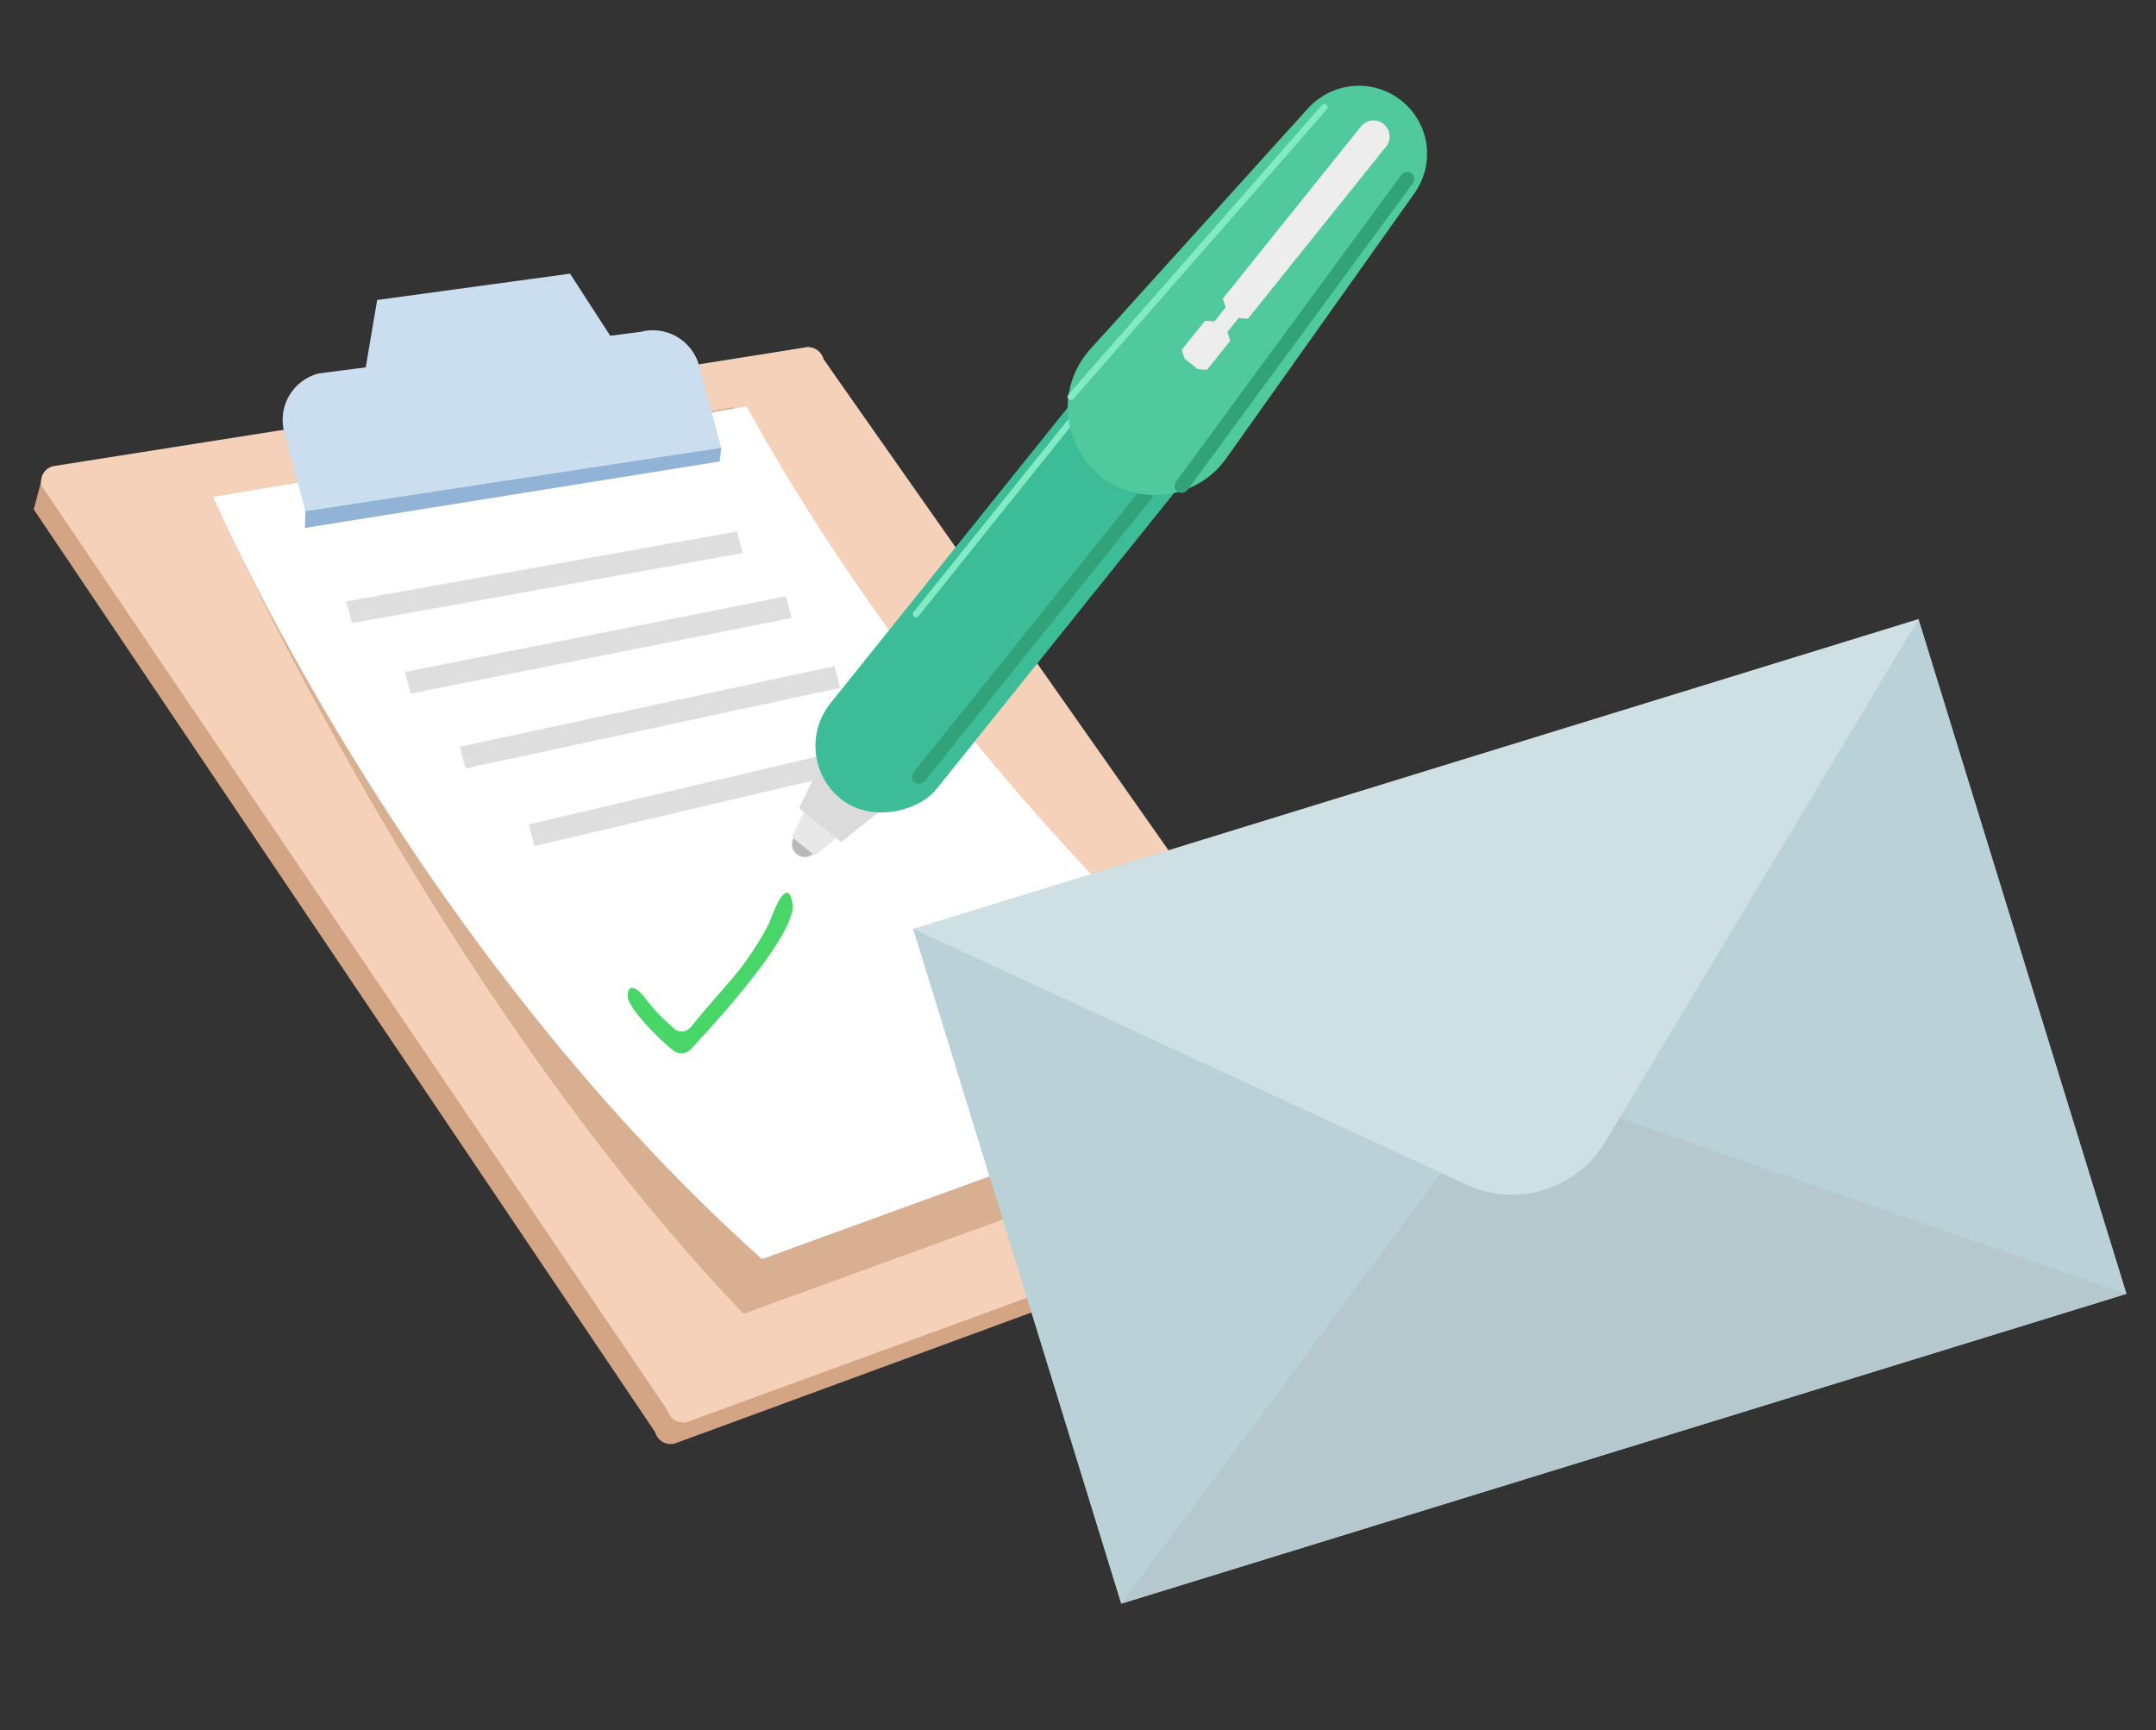 <svg width="491" height="394" viewBox="0 0 491 394" fill="none" xmlns="http://www.w3.org/2000/svg">
<rect x="0" y="0" width="491" height="394" fill="#333333" stroke="none"/>
<path d="M183.048 79.195L9.691 108.458L7.682 116.001L149.205 326.16C149.455 327.094 150.067 327.891 150.905 328.374C151.742 328.858 152.738 328.989 153.672 328.738L313.512 270.019L314.618 264.279L187.515 81.773C187.264 80.839 186.653 80.042 185.815 79.559C184.977 79.075 183.982 78.944 183.048 79.195Z" fill="#D3A584"/>
<path d="M183.048 79.194L12.051 106.166C11.117 106.417 10.32 107.028 9.837 107.866C9.353 108.704 9.222 109.699 9.473 110.633L152.042 321.246C152.166 321.708 152.38 322.142 152.671 322.522C152.963 322.902 153.327 323.221 153.741 323.46C154.156 323.699 154.614 323.855 155.089 323.917C155.564 323.98 156.046 323.948 156.509 323.824L311.959 267.037C312.893 266.786 313.69 266.175 314.173 265.337C314.657 264.499 314.788 263.504 314.537 262.569L187.515 81.773C187.391 81.31 187.178 80.876 186.886 80.496C186.594 80.116 186.231 79.797 185.816 79.558C185.401 79.319 184.943 79.163 184.468 79.101C183.993 79.038 183.511 79.07 183.048 79.194Z" fill="#F4D1B8"/>
<path d="M166.894 92.731L48.503 113.131C48.503 113.131 97.074 223.578 169.308 299.191L290.598 255.088C290.598 255.088 218.417 185.844 166.894 92.731Z" fill="#D8AF91"/>
<path d="M170.017 92.567L48.503 113.133C48.503 113.133 91.871 213.614 173.521 286.739L294.81 242.635C294.81 242.635 221.54 185.681 170.017 92.567Z" fill="white"/>
<path d="M145.829 75.579L72.472 85.055C71.084 85.427 69.783 86.069 68.643 86.944C67.503 87.819 66.546 88.91 65.828 90.154C65.11 91.399 64.644 92.772 64.457 94.197C64.269 95.622 64.364 97.069 64.736 98.457L69.743 117.128L164.238 101.985L159.231 83.314C158.859 81.927 158.217 80.626 157.342 79.486C156.468 78.346 155.377 77.389 154.132 76.671C152.888 75.953 151.514 75.487 150.089 75.299C148.665 75.112 147.217 75.207 145.829 75.579Z" fill="#CBDEEF"/>
<path d="M69.555 116.424L69.442 120.23L163.937 105.088L164.239 101.986L69.555 116.424Z" fill="#90B3D6"/>
<path d="M142.021 81.17L129.815 62.321L85.893 68.317L81.669 93.224L142.021 81.17Z" fill="#CBDEEF"/>
<path d="M167.835 121.034L78.839 136.968L80.161 141.9L169.158 125.966L167.835 121.034Z" fill="#DEDEDE"/>
<path d="M178.966 135.792L92.206 153.019L93.528 157.951L180.29 140.728L178.966 135.792Z" fill="#DEDEDE"/>
<path d="M190.031 151.709L104.703 170.058L106.026 174.99L191.354 156.641L190.031 151.709Z" fill="#DEDEDE"/>
<path d="M201.027 168.775L120.401 187.751L121.723 192.683L202.349 173.707L201.027 168.775Z" fill="#DEDEDE"/>
<path d="M152.866 233.65C150.74 231.833 148.813 229.796 147.117 227.572C144.967 224.531 142.888 224.037 142.934 226.832C142.98 229.627 150.333 236.887 153.098 239.039C153.418 239.34 153.8 239.567 154.217 239.706C154.635 239.844 155.077 239.89 155.514 239.841C155.95 239.792 156.371 239.649 156.747 239.421C157.123 239.193 157.445 238.887 157.691 238.523C157.691 238.523 181.722 213.377 180.477 205.793C179.232 198.208 175.167 210.253 175.167 210.253C173.18 214.047 170.866 217.66 168.251 221.052C164.697 225.367 160.06 230.359 157.684 233.484C155.308 236.609 152.866 233.65 152.866 233.65Z" fill="#47D667"/>
<circle cx="2.93" cy="2.93" r="2.93" transform="matrix(-0.78 -0.626 -0.626 0.78 187.41 191.798)" fill="#BAB9B9"/>
<path d="M191.21 190.339L183.44 184.103L180.291 190.594L185.555 194.819L191.21 190.339Z" fill="#E9E8E8"/>
<path d="M201.931 183.536L187.76 172.164L181.976 184.055L191.575 191.758L201.931 183.536Z" fill="#DBDBDB"/>
<rect width="31.063" height="154.729" rx="15.531" transform="matrix(-0.78 -0.626 -0.626 0.78 300.497 71.009)" fill="#3DBD97"/>
<rect width="3.224" height="89.999" rx="1.612" transform="matrix(-0.78 -0.626 -0.626 0.78 265.886 108.988)" fill="#32A27A"/>
<rect width="1.465" height="89.965" rx="0.733" transform="matrix(-0.78 -0.626 -0.626 0.78 265.029 70.726)" fill="#82EAC4"/>
<path d="M322.137 43.992C323.813 41.631 324.795 38.847 324.97 35.956V35.956C325.613 25.34 315.556 17.262 305.305 20.095V20.095C302.457 20.883 299.88 22.468 297.898 24.66L248.297 79.514C240.62 88.004 241.675 101.206 250.602 108.37V108.37C259.529 115.534 272.646 113.704 279.272 104.371L322.137 43.992Z" fill="#4FC99D"/>
<path fill-rule="evenodd" clip-rule="evenodd" d="M315.748 33.273C316.912 31.7 316.634 29.474 315.095 28.239C313.555 27.003 311.322 27.214 310.039 28.691L310.036 28.689L278.489 68.001L279.126 70.015L276.559 73.215L274.454 73.029L269.134 79.658L269.771 81.669L272.746 84.056L274.847 84.242L274.115 85.155L274.116 85.156L315.63 33.423L315.659 33.388L315.687 33.353L315.75 33.274L315.748 33.273ZM279.529 75.6L282.097 72.4L284.202 72.586L280.167 77.614L279.529 75.6Z" fill="#EDEDED"/>
<rect width="3.224" height="89.999" rx="1.612" transform="matrix(-0.806 -0.592 -0.592 0.806 322.731 40.38)" fill="#32A27A"/>
<rect x="301.533" y="23.369" width="1.504" height="89.162" rx="0.752" transform="rotate(41.208 301.533 23.369)" fill="#82EAC4"/>
<rect x="208.012" y="211.581" width="239.526" height="160.736" transform="rotate(-17.13 208.012 211.581)" fill="#B5C8CE"/>
<path d="M208.012 211.581L353.645 277.482L436.913 141.033L484.255 294.638L255.354 365.186L208.012 211.581Z" fill="#BAD1D8"/>
<path fill-rule="evenodd" clip-rule="evenodd" d="M361.031 251.889C350.85 248.357 339.556 251.838 333.13 260.488L310.814 290.528L300.296 304.687L255.352 365.187L327.332 343.003C327.347 342.998 327.362 342.994 327.376 342.989L412.229 316.837C412.243 316.833 412.258 316.828 412.273 316.824L484.253 294.639L413.097 269.953C413.081 269.947 413.065 269.941 413.049 269.936L396.386 264.155L361.031 251.889Z" fill="#B5C8CE"/>
<path fill-rule="evenodd" clip-rule="evenodd" d="M365.538 260.078C359.056 270.895 345.461 275.085 334.014 269.794L299.508 253.845L299.507 253.845L208 211.549L269.492 192.597C269.509 192.592 269.526 192.586 269.543 192.581L375.358 159.968C375.375 159.963 375.392 159.958 375.41 159.952L436.901 141.001L403.822 196.197C403.813 196.211 403.805 196.226 403.796 196.24L385.08 227.471L365.538 260.078Z" fill="#CFE0E4"/>
</svg>

